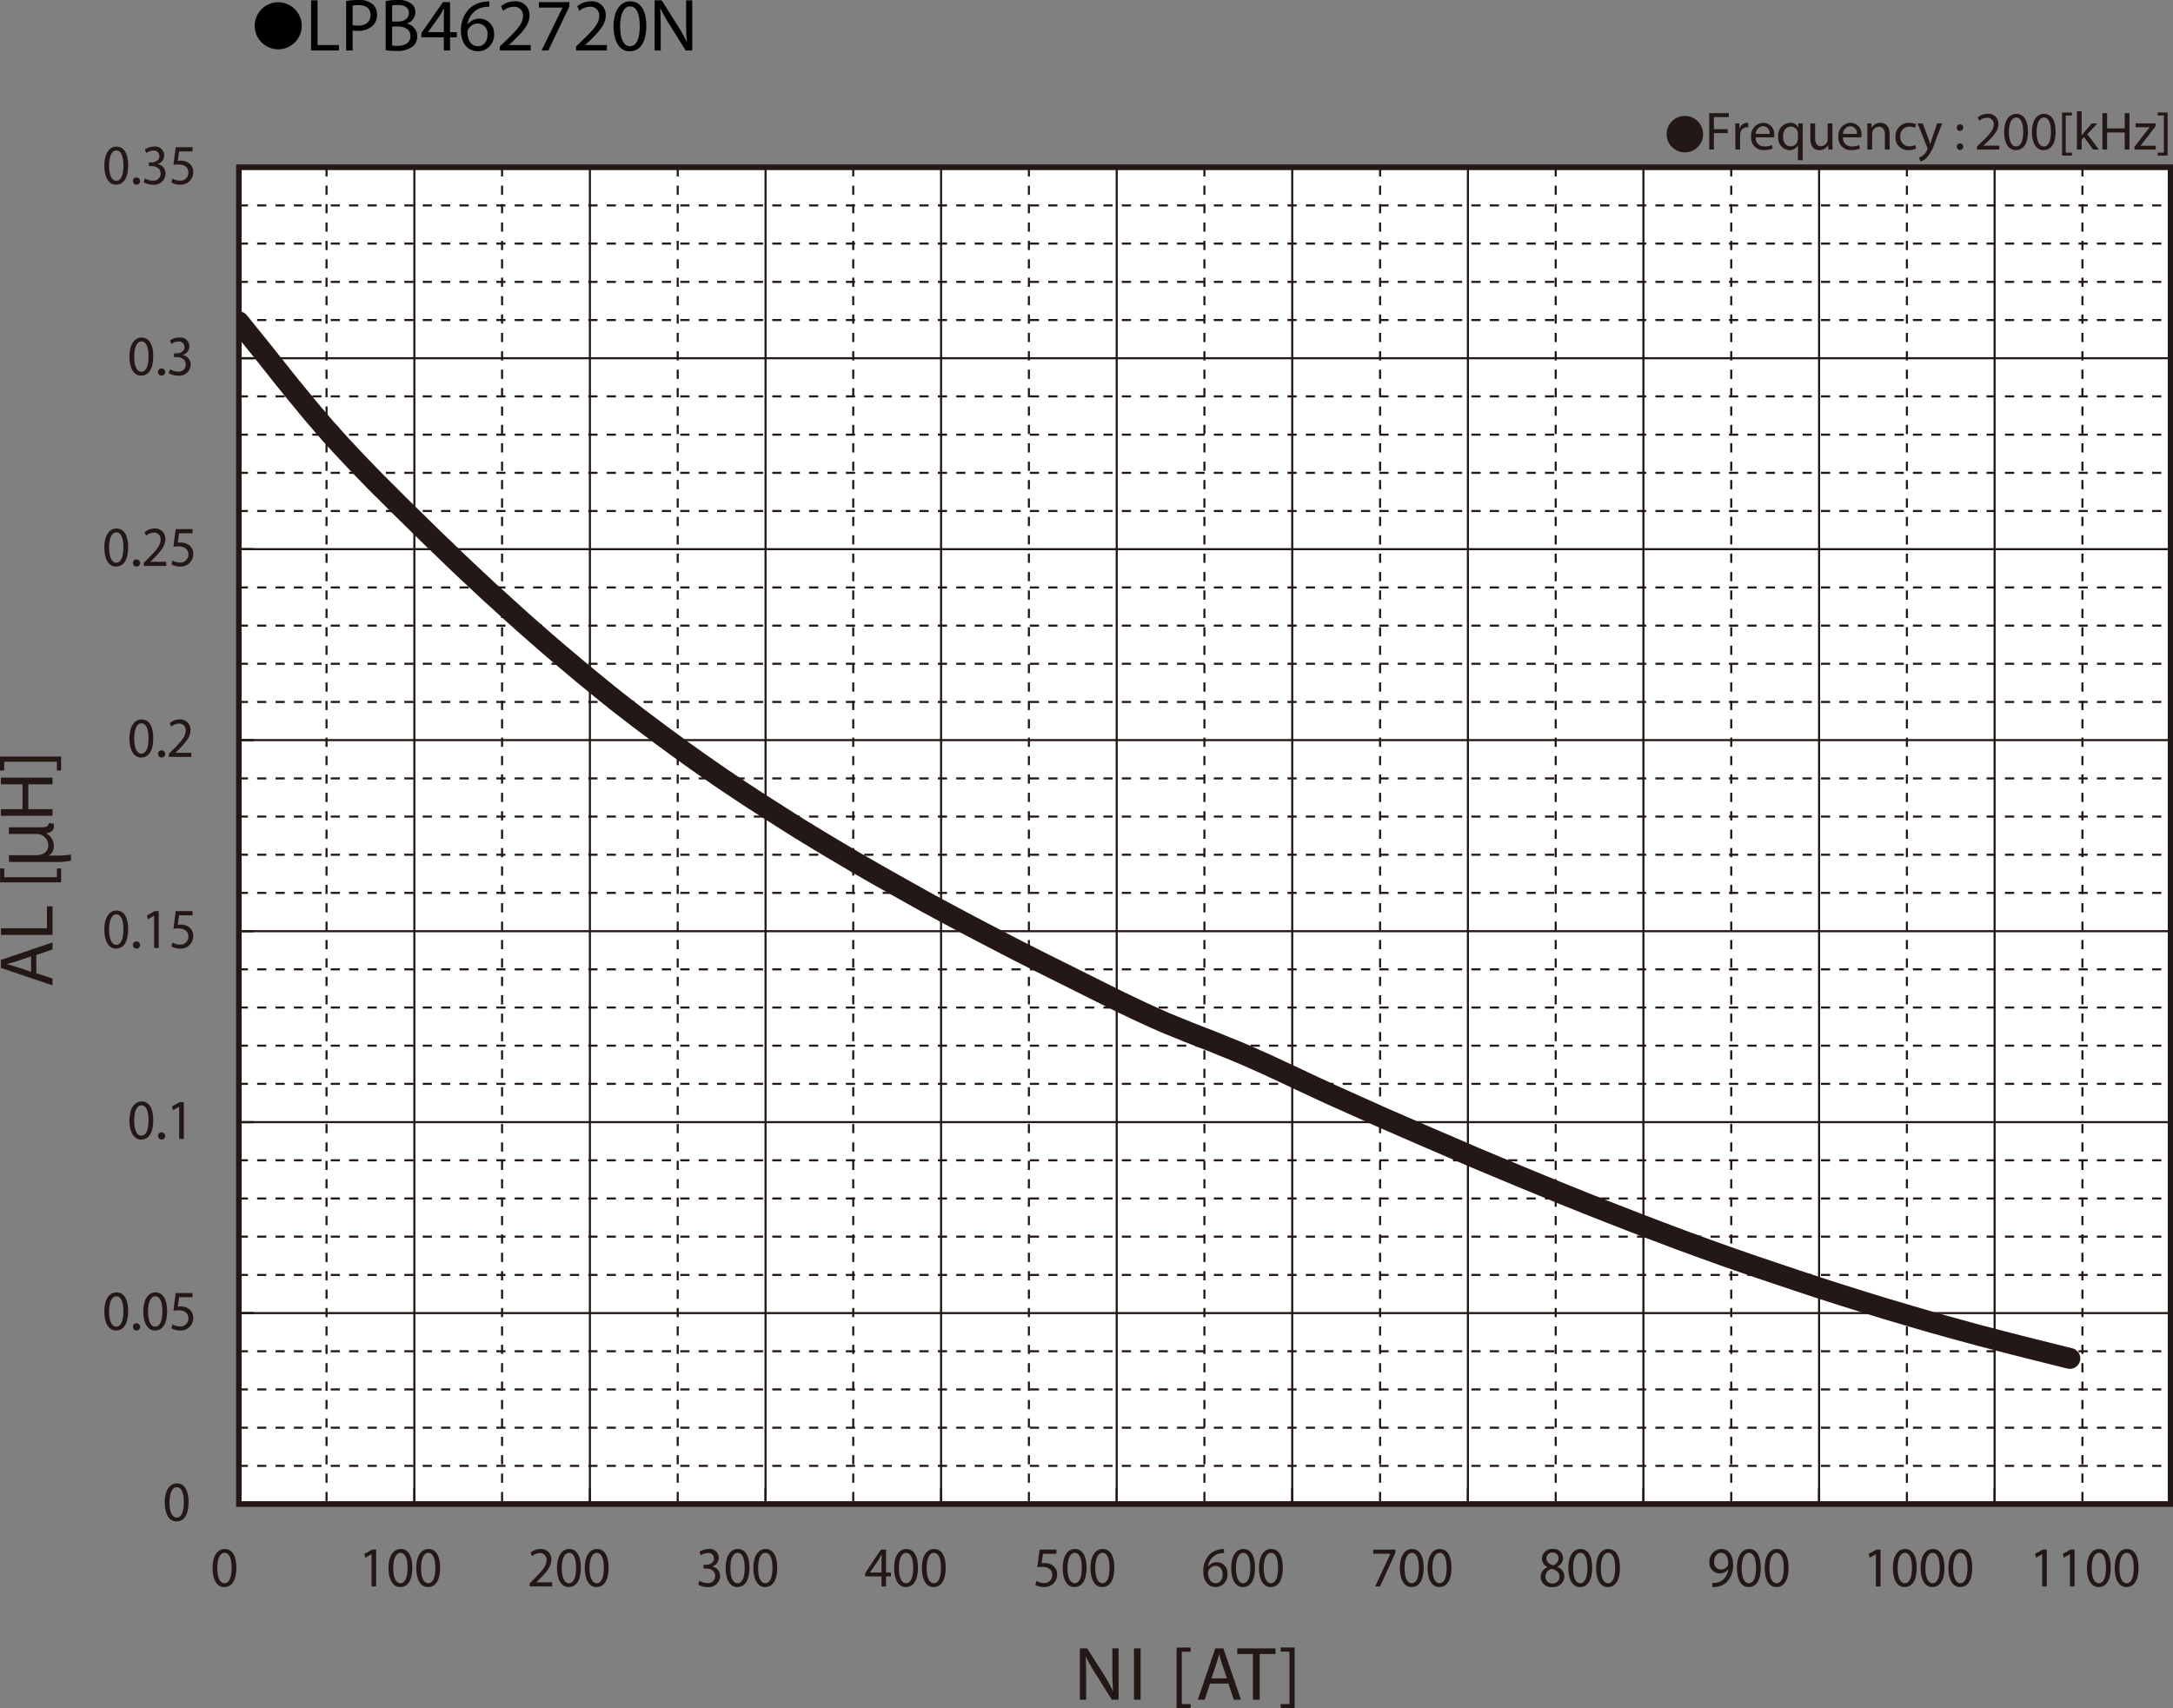 <svg id="レイヤー_1" data-name="レイヤー 1" xmlns="http://www.w3.org/2000/svg" xmlns:xlink="http://www.w3.org/1999/xlink" viewBox="0 0 321.73 252.917">
  <rect x="0" y="0" width="321.73" height="252.917" fill="#808080" stroke="none"/>
  <defs>
    <style>
      .cls-1, .cls-4, .cls-5, .cls-6, .cls-7, .cls-9 {
        fill: none;
      }

      .cls-2 {
        fill: #231815;
      }

      .cls-3 {
        fill: #fff;
      }

      .cls-4, .cls-5, .cls-6, .cls-7, .cls-9 {
        stroke: #231815;
      }

      .cls-4 {
        stroke-miterlimit: 10;
        stroke-width: 0.773px;
      }

      .cls-5, .cls-6 {
        stroke-miterlimit: 3.864;
      }

      .cls-5, .cls-6, .cls-7 {
        stroke-width: 0.309px;
      }

      .cls-5 {
        stroke-dasharray: 1.362 1.362;
      }

      .cls-7, .cls-9 {
        stroke-linecap: round;
        stroke-linejoin: round;
      }

      .cls-8 {
        clip-path: url(#clip-path);
      }

      .cls-9 {
        stroke-width: 3.09px;
      }
    </style>
    <clipPath id="clip-path" transform="translate(-2.839 -1.737)">
      <rect class="cls-1" x="38.188" y="26.515" width="286.011" height="197.909"/>
    </clipPath>
  </defs>
  <title>BM_AL-Bias2-LPB462720N</title>
  <g>
    <path class="cls-2" d="M252.294,18.901a2.699,2.699,0,1,1-2.699,2.698A2.695,2.695,0,0,1,252.294,18.901Z" transform="translate(-2.839 -1.737)"/>
    <path class="cls-2" d="M255.903,18.489h2.902v.584h-2.207v1.791h2.039V21.44h-2.039v2.438h-.695Z" transform="translate(-2.839 -1.737)"/>
    <path class="cls-2" d="M259.774,21.215c0-.456-.008-.848-.031-1.208h.615l.024.76h.032a1.161,1.161,0,0,1,1.071-.848.765.765,0,0,1,.2.024v.664a1.057,1.057,0,0,0-.24-.024.986.986,0,0,0-.943.903,2.02,2.02,0,0,0-.032.328v2.063h-.696Z" transform="translate(-2.839 -1.737)"/>
    <path class="cls-2" d="M262.783,22.071a1.24,1.24,0,0,0,1.327,1.343,2.544,2.544,0,0,0,1.071-.2l.12.503a3.129,3.129,0,0,1-1.287.24,1.798,1.798,0,0,1-1.903-1.951,1.879,1.879,0,0,1,1.815-2.087,1.639,1.639,0,0,1,1.599,1.823,2.48,2.48,0,0,1-.024.328Zm2.062-.503a1.001,1.001,0,0,0-.976-1.144,1.166,1.166,0,0,0-1.079,1.144Z" transform="translate(-2.839 -1.737)"/>
    <path class="cls-2" d="M269.038,23.278h-.017a1.377,1.377,0,0,1-1.263.688,1.765,1.765,0,0,1-1.64-1.959A1.854,1.854,0,0,1,267.87,19.92a1.271,1.271,0,0,1,1.191.672h.016l.025-.584h.663c-.016.328-.023.664-.023,1.063v4.39h-.703Zm0-1.703a1.181,1.181,0,0,0-.032-.296,1.029,1.029,0,0,0-1.008-.799c-.728,0-1.167.616-1.167,1.487,0,.768.367,1.44,1.143,1.44a1.047,1.047,0,0,0,1.008-.768,1.174,1.174,0,0,0,.057-.336Z" transform="translate(-2.839 -1.737)"/>
    <path class="cls-2" d="M274.142,22.822c0,.4.008.752.031,1.056H273.55l-.04-.632h-.017a1.456,1.456,0,0,1-1.279.72c-.608,0-1.335-.336-1.335-1.695V20.008h.704v2.143c0,.736.224,1.231.863,1.231a1.019,1.019,0,0,0,.928-.64,1.05,1.05,0,0,0,.064-.36v-2.375h.704Z" transform="translate(-2.839 -1.737)"/>
    <path class="cls-2" d="M275.703,22.071a1.24,1.24,0,0,0,1.327,1.343,2.545,2.545,0,0,0,1.071-.2l.12.503a3.129,3.129,0,0,1-1.287.24,1.798,1.798,0,0,1-1.903-1.951,1.879,1.879,0,0,1,1.815-2.087,1.639,1.639,0,0,1,1.599,1.823,2.48,2.48,0,0,1-.024.328Zm2.062-.503a1.001,1.001,0,0,0-.976-1.144,1.166,1.166,0,0,0-1.079,1.144Z" transform="translate(-2.839 -1.737)"/>
    <path class="cls-2" d="M279.319,21.056c0-.4-.008-.728-.032-1.048h.624l.039.64h.017a1.424,1.424,0,0,1,1.279-.728c.536,0,1.367.32,1.367,1.647v2.311h-.704V21.647c0-.624-.232-1.143-.895-1.143a.997.997,0,0,0-.943.72.977.977,0,0,0-.049.328v2.327h-.703Z" transform="translate(-2.839 -1.737)"/>
    <path class="cls-2" d="M286.518,23.734a2.59,2.59,0,0,1-1.111.224,1.839,1.839,0,0,1-1.927-1.975,1.966,1.966,0,0,1,2.078-2.055,2.354,2.354,0,0,1,.976.2l-.159.544a1.629,1.629,0,0,0-.816-.184,1.34,1.34,0,0,0-1.367,1.463,1.327,1.327,0,0,0,1.344,1.447,1.991,1.991,0,0,0,.863-.192Z" transform="translate(-2.839 -1.737)"/>
    <path class="cls-2" d="M287.519,20.008l.848,2.287c.088.256.184.56.248.791h.016c.072-.232.152-.528.248-.808l.768-2.271h.744l-1.056,2.759a5.901,5.901,0,0,1-1.327,2.423,1.909,1.909,0,0,1-.863.456l-.177-.592a1.859,1.859,0,0,0,.616-.344,2.142,2.142,0,0,0,.592-.784.518.518,0,0,0,.056-.168.633.633,0,0,0-.048-.184l-1.432-3.566Z" transform="translate(-2.839 -1.737)"/>
    <path class="cls-2" d="M292.559,20.648a.477.477,0,1,1,.952,0,.476.476,0,1,1-.952,0Zm0,2.823a.477.477,0,1,1,.952,0,.476.476,0,1,1-.952,0Z" transform="translate(-2.839 -1.737)"/>
    <path class="cls-2" d="M295.534,23.878v-.432l.553-.536c1.326-1.264,1.926-1.935,1.935-2.719a.927.927,0,0,0-1.032-1.015,1.775,1.775,0,0,0-1.104.439l-.223-.496a2.279,2.279,0,0,1,1.471-.528,1.462,1.462,0,0,1,1.591,1.511c0,.96-.695,1.735-1.791,2.791l-.415.384v.016h2.334v.584Z" transform="translate(-2.839 -1.737)"/>
    <path class="cls-2" d="M303.093,21.224c0,1.767-.656,2.742-1.807,2.742-1.016,0-1.703-.951-1.72-2.67,0-1.743.752-2.703,1.808-2.703C302.47,18.593,303.093,19.568,303.093,21.224Zm-2.822.08c0,1.352.416,2.119,1.055,2.119.721,0,1.064-.84,1.064-2.167,0-1.279-.328-2.119-1.057-2.119C300.718,19.137,300.271,19.888,300.271,21.303Z" transform="translate(-2.839 -1.737)"/>
    <path class="cls-2" d="M307.196,21.224c0,1.767-.655,2.742-1.807,2.742-1.016,0-1.703-.951-1.719-2.67,0-1.743.752-2.703,1.807-2.703C306.573,18.593,307.196,19.568,307.196,21.224Zm-2.822.08c0,1.352.416,2.119,1.056,2.119.72,0,1.063-.84,1.063-2.167,0-1.279-.328-2.119-1.056-2.119C304.822,19.137,304.374,19.888,304.374,21.303Z" transform="translate(-2.839 -1.737)"/>
    <path class="cls-2" d="M308.143,24.773V18.401h1.463v.44h-.919v5.493h.919v.44Z" transform="translate(-2.839 -1.737)"/>
    <path class="cls-2" d="M311.038,21.783h.016c.096-.136.232-.304.344-.44l1.136-1.335h.848l-1.495,1.591,1.703,2.279h-.856l-1.336-1.855-.359.4v1.455h-.695V18.201h.695Z" transform="translate(-2.839 -1.737)"/>
    <path class="cls-2" d="M314.813,18.489v2.255h2.607V18.489h.703v5.389h-.703V21.352h-2.607v2.526h-.695V18.489Z" transform="translate(-2.839 -1.737)"/>
    <path class="cls-2" d="M318.87,23.47l1.752-2.279c.168-.208.327-.392.503-.6v-.016H319.03v-.568h2.951l-.009.44-1.728,2.247c-.159.216-.319.408-.495.608v.016h2.263v.559H318.87Z" transform="translate(-2.839 -1.737)"/>
    <path class="cls-2" d="M323.766,18.393v6.38h-1.464v-.44h.92v-5.501h-.92v-.439Z" transform="translate(-2.839 -1.737)"/>
  </g>
  <g>
    <path d="M47.514,5.59a3.482,3.482,0,1,1-3.478-3.518A3.496,3.496,0,0,1,47.514,5.59Z" transform="translate(-2.839 -1.737)"/>
    <path d="M48.898,1.792h.958V8.404h3.168V9.207h-4.126Z" transform="translate(-2.839 -1.737)"/>
    <path d="M54.09,1.88a11.078,11.078,0,0,1,1.837-.143,3.048,3.048,0,0,1,2.08.616,1.994,1.994,0,0,1,.649,1.551,2.182,2.182,0,0,1-.572,1.584,3.072,3.072,0,0,1-2.266.814,3.309,3.309,0,0,1-.77-.066v2.97H54.09Zm.958,3.576a3.201,3.201,0,0,0,.792.077c1.155,0,1.859-.561,1.859-1.585,0-.979-.693-1.452-1.75-1.452a4.019,4.019,0,0,0-.902.077Z" transform="translate(-2.839 -1.737)"/>
    <path d="M59.942,1.891a9.243,9.243,0,0,1,1.75-.154,3.065,3.065,0,0,1,2.035.539,1.555,1.555,0,0,1,.616,1.31,1.761,1.761,0,0,1-1.254,1.628v.022a1.911,1.911,0,0,1,1.529,1.859,2,2,0,0,1-.627,1.485,3.724,3.724,0,0,1-2.563.693,11.221,11.221,0,0,1-1.485-.088Zm.958,3.036h.869c1.012,0,1.606-.528,1.606-1.243,0-.869-.66-1.21-1.628-1.21a4.088,4.088,0,0,0-.847.066Zm0,3.554a5.089,5.089,0,0,0,.803.044c.99,0,1.903-.363,1.903-1.441,0-1.012-.869-1.43-1.914-1.43h-.792Z" transform="translate(-2.839 -1.737)"/>
    <path d="M68.555,9.207V7.26H65.233V6.622l3.19-4.565h1.046V6.5H70.47V7.26H69.469V9.207Zm0-2.707V4.113q0-.561.033-1.122h-.033c-.22.418-.396.726-.594,1.056L66.212,6.479v.022Z" transform="translate(-2.839 -1.737)"/>
    <path d="M75.288,2.738a3.487,3.487,0,0,0-.726.044,2.907,2.907,0,0,0-2.486,2.541h.033a2.18,2.18,0,0,1,3.884,1.485,2.391,2.391,0,0,1-2.377,2.519c-1.529,0-2.53-1.188-2.53-3.047a4.497,4.497,0,0,1,1.21-3.224A3.893,3.893,0,0,1,74.584,2.001a4.651,4.651,0,0,1,.704-.055Zm-.275,4.125a1.453,1.453,0,0,0-1.474-1.639,1.592,1.592,0,0,0-1.386.88.821.821,0,0,0-.11.429c.022,1.177.561,2.046,1.573,2.046C74.452,8.58,75.013,7.887,75.013,6.864Z" transform="translate(-2.839 -1.737)"/>
    <path d="M76.849,9.207V8.613l.759-.737c1.826-1.738,2.651-2.663,2.662-3.741a1.276,1.276,0,0,0-1.419-1.397,2.436,2.436,0,0,0-1.519.605l-.308-.682a3.139,3.139,0,0,1,2.024-.726,2.012,2.012,0,0,1,2.189,2.079c0,1.32-.957,2.388-2.464,3.84l-.572.528v.022h3.212V9.207Z" transform="translate(-2.839 -1.737)"/>
    <path d="M87.135,2.056v.638L84.022,9.207H83.02l3.103-6.326V2.859H82.624V2.056Z" transform="translate(-2.839 -1.737)"/>
    <path d="M88.135,9.207V8.613l.759-.737c1.826-1.738,2.651-2.663,2.662-3.741a1.276,1.276,0,0,0-1.419-1.397,2.437,2.437,0,0,0-1.519.605l-.308-.682a3.139,3.139,0,0,1,2.024-.726,2.012,2.012,0,0,1,2.189,2.079c0,1.32-.957,2.388-2.464,3.84l-.572.528v.022h3.212V9.207Z" transform="translate(-2.839 -1.737)"/>
    <path d="M98.531,5.555c0,2.431-.902,3.773-2.486,3.773-1.397,0-2.343-1.309-2.365-3.675,0-2.398,1.034-3.718,2.486-3.718C97.673,1.935,98.531,3.277,98.531,5.555Zm-3.883.11c0,1.859.572,2.916,1.452,2.916.99,0,1.463-1.155,1.463-2.982,0-1.76-.451-2.916-1.452-2.916C95.264,2.683,94.647,3.717,94.647,5.665Z" transform="translate(-2.839 -1.737)"/>
    <path d="M99.762,9.207V1.792h1.045l2.377,3.752a21.044,21.044,0,0,1,1.331,2.409l.022-.011c-.088-.99-.11-1.892-.11-3.047V1.792h.902V9.207h-.968l-2.354-3.763a23.508,23.508,0,0,1-1.386-2.475l-.033.011c.055.935.077,1.827.077,3.059V9.207Z" transform="translate(-2.839 -1.737)"/>
  </g>
  <rect class="cls-3" x="35.387" y="24.764" width="285.955" height="197.891"/>
  <rect class="cls-4" x="35.387" y="24.764" width="285.955" height="197.891"/>
  <g>
    <path class="cls-2" d="M162.722,253.391V245.79h1.077l2.449,3.846a21.596,21.596,0,0,1,1.372,2.47l.022-.012c-.091-1.015-.113-1.94-.113-3.123V245.79h.93v7.601h-.998l-2.426-3.856a24.081,24.081,0,0,1-1.429-2.537l-.034.011c.057.959.079,1.872.079,3.135v3.248Z" transform="translate(-2.839 -1.737)"/>
    <path class="cls-2" d="M171.718,245.79v7.601h-.986V245.79Z" transform="translate(-2.839 -1.737)"/>
    <path class="cls-2" d="M177.042,254.653V245.666h2.074v.62H177.813v7.747h1.304v.62Z" transform="translate(-2.839 -1.737)"/>
    <path class="cls-2" d="M181.995,251l-.795,2.391h-1.02l2.596-7.601h1.191l2.607,7.601h-1.055L184.704,251Zm2.504-.767-.748-2.188c-.17-.496-.283-.947-.397-1.387h-.021c-.113.45-.238.913-.387,1.375l-.748,2.199Z" transform="translate(-2.839 -1.737)"/>
    <path class="cls-2" d="M188.351,246.625h-2.324v-.835h5.656v.835h-2.334v6.766h-.998Z" transform="translate(-2.839 -1.737)"/>
    <path class="cls-2" d="M194.524,245.655v8.998H192.45v-.62h1.305v-7.758H192.45v-.62Z" transform="translate(-2.839 -1.737)"/>
  </g>
  <g>
    <path class="cls-2" d="M8.213,145.822l2.403.789v1.016l-7.642-2.583V143.86l7.642-2.594v1.049l-2.403.812ZM7.441,143.33l-2.199.744c-.499.17-.952.282-1.395.395v.023c.454.112.919.236,1.384.383l2.21.744Z" transform="translate(-2.839 -1.737)"/>
    <path class="cls-2" d="M2.975,140.154v-.981H9.789v-3.247h.827v4.229Z" transform="translate(-2.839 -1.737)"/>
    <path class="cls-2" d="M11.886,132.378H2.851v-2.063h.623v1.297h7.789v-1.297h.623Z" transform="translate(-2.839 -1.737)"/>
    <path class="cls-2" d="M4.163,129.352v-1H8.127c.999,0,1.868-.404,1.868-1.476A1.738,1.738,0,0,0,8.21,125.21H4.151v-.988H9.008c.714,0,1.011-.143,1.035-.619l.737.096a1.042,1.042,0,0,1,.048.345c0,.512-.285.964-1.118,1.06v.035a2.054,2.054,0,0,1,1.095,1.81,1.562,1.562,0,0,1-.75,1.464h.881a13.586,13.586,0,0,0,2.416-.154v.904a9.826,9.826,0,0,1-2.333.19Z" transform="translate(-2.839 -1.737)"/>
    <path class="cls-2" d="M2.975,121.537H6.172V117.86H2.975v-.992h7.642v.992H7.033v3.677h3.583v.981H2.975Z" transform="translate(-2.839 -1.737)"/>
    <path class="cls-2" d="M2.839,113.749h9.047v2.063h-.623v-1.297H3.462v1.297h-.623Z" transform="translate(-2.839 -1.737)"/>
  </g>
  <path class="cls-5" d="M38.184,32.151H324.161M38.184,37.802H324.161M38.184,43.472H324.161M38.184,49.122H324.161M38.184,60.423H324.161M38.184,66.093H324.161M38.184,71.744H324.161M38.184,77.393H324.161M38.184,88.713H324.161M38.184,94.364H324.161M38.184,100.013H324.161M38.184,105.665H324.161M38.184,116.985H324.161M38.184,122.635H324.161m-285.977,5.65H324.161M38.184,133.936H324.161M38.184,145.256H324.161m-285.977,5.65H324.161M38.184,156.556H324.161M38.184,162.208H324.161M38.184,173.528H324.161M38.184,179.179H324.161M38.184,184.828H324.161M38.184,190.499H324.161m-285.977,11.3H324.161M38.184,207.449H324.161m-285.977,5.67H324.161M38.184,218.768H324.161" transform="translate(-2.839 -1.737)"/>
  <path class="cls-6" d="M38.184,26.501H324.161M38.184,54.773H324.161M38.184,83.045H324.161M38.184,111.314H324.161M38.184,139.606H324.161M38.184,167.876H324.161M38.184,196.148H324.161" transform="translate(-2.839 -1.737)"/>
  <path class="cls-5" d="M311.158,26.501V224.418M285.171,26.501V224.418M259.163,26.501V224.418M233.175,26.501V224.418M207.17,26.501V224.418M181.162,26.501V224.418M155.174,26.501V224.418M129.169,26.501V224.418M103.18,26.501V224.418M77.174,26.501V224.418M51.186,26.501V224.418" transform="translate(-2.839 -1.737)"/>
  <path class="cls-6" d="M324.161,26.501V224.418M298.156,26.501V224.418M272.169,26.501V224.418M246.161,26.501V224.418M220.173,26.501V224.418M194.165,26.501V224.418M168.178,26.501V224.418M142.172,26.501V224.418M116.185,26.501V224.418M90.177,26.501V224.418M64.189,26.501V224.418" transform="translate(-2.839 -1.737)"/>
  <path class="cls-7" d="M324.161,224.418v-2.222m-26.005,2.222v-2.222m-25.987,2.222v-2.222m-26.008,2.222v-2.222m-25.988,2.222v-2.222m-26.008,2.222v-2.222m-25.987,2.222v-2.222m-26.006,2.222v-2.222m-25.988,2.222v-2.222m-26.007,2.222v-2.222m-25.988,2.222v-2.222M38.184,224.418v-2.222m0,2.222H324.161M38.184,26.501h2.139m-2.139,28.272h2.139M38.184,83.045h2.139m-2.139,28.269h2.139m-2.139,28.291h2.139m-2.139,28.271h2.139m-2.139,28.272h2.139M38.184,26.501V224.418h2.139" transform="translate(-2.839 -1.737)"/>
  <g class="cls-8">
    <polyline class="cls-9" points="35.345 47.641 37.031 49.729 38.735 51.834 42.111 56.088 43.818 58.193 45.503 60.242 46.357 61.265 47.21 62.25 48.044 63.235 48.899 64.198"/>
  </g>
  <polyline class="cls-9" points="48.899 64.198 49.749 65.144 50.585 66.068 52.289 67.88 53.977 69.651 55.664 71.384 57.369 73.078 59.056 74.77 64.137 79.752 65.843 81.386 67.529 83.02 69.216 84.614 70.923 86.208 72.61 87.785 74.315 89.32 76.001 90.857 77.688 92.371 79.397 93.869 81.082 95.344 82.789 96.801 84.495 98.238 86.182 99.656 87.887 101.054 89.575 102.431 91.263 103.789 92.968 105.11 94.654 106.408 96.361 107.688 98.046 108.948 99.736 110.187 101.44 111.427 103.129 112.629 104.815 113.812 106.519 114.993 108.207 116.133 109.895 117.256 111.601 118.377 113.287 119.461 116.681 121.628 118.368 122.689 120.074 123.732 121.761 124.757 123.447 125.76 126.841 127.769 130.235 129.717 133.627 131.627 137 133.517 140.394 135.349 143.787 137.158 147.181 138.932 150.553 140.684 153.948 142.398 164.127 147.476 165.831 148.322 167.518 149.129 169.225 149.937 170.913 150.705 172.601 151.453 174.305 152.142 175.993 152.831 177.697 153.501 179.386 154.149 181.072 154.839 182.779 155.527 184.466 156.237 186.153 156.986 187.858 157.752 191.233 159.328 194.625 160.922 196.333 161.711 198.019 162.477 201.411 163.994 204.784 165.512 211.572 168.464 214.964 169.92 218.336 171.378 225.124 174.213 228.517 175.61 231.891 176.988 235.284 178.347 238.677 179.684 242.071 181.005 245.465 182.305 248.855 183.583 252.249 184.823 255.642 186.044 259.035 187.226 262.409 188.367 265.803 189.509 269.197 190.631 272.57 191.714 275.963 192.779 279.355 193.822 282.748 194.824 286.122 195.81 289.515 196.753 292.909 197.682 296.301 198.565 299.676 199.432 306.462 201.126"/>
  <path class="cls-2" d="M30.76,224.118c0,1.855-.657,2.878-1.811,2.878-1.018,0-1.706-.998-1.723-2.803,0-1.829.753-2.836,1.81-2.836C30.135,221.357,30.76,222.381,30.76,224.118Zm-2.828.084c0,1.418.417,2.224,1.058,2.224.721,0,1.065-.881,1.065-2.274,0-1.343-.328-2.224-1.058-2.224C28.381,221.928,27.932,222.717,27.932,224.202Z" transform="translate(-2.839 -1.737)"/>
  <g>
    <path class="cls-2" d="M21.815,195.846c0,1.855-.657,2.879-1.81,2.879-1.018,0-1.706-.999-1.723-2.804,0-1.829.753-2.837,1.811-2.837C21.19,193.084,21.815,194.108,21.815,195.846Zm-2.828.084c0,1.418.417,2.224,1.058,2.224.721,0,1.065-.881,1.065-2.274,0-1.343-.328-2.224-1.058-2.224C19.436,193.655,18.987,194.443,18.987,195.93Z" transform="translate(-2.839 -1.737)"/>
    <path class="cls-2" d="M22.523,198.195a.487.487,0,0,1,.48-.529.532.532,0,1,1-.48.529Z" transform="translate(-2.839 -1.737)"/>
    <path class="cls-2" d="M27.585,195.846c0,1.855-.657,2.879-1.811,2.879-1.018,0-1.706-.999-1.723-2.804,0-1.829.753-2.837,1.81-2.837C26.96,193.084,27.585,194.108,27.585,195.846Zm-2.828.084c0,1.418.417,2.224,1.058,2.224.721,0,1.065-.881,1.065-2.274,0-1.343-.328-2.224-1.058-2.224C25.206,193.655,24.757,194.443,24.757,195.93Z" transform="translate(-2.839 -1.737)"/>
    <path class="cls-2" d="M31.344,193.798H29.357l-.2,1.401a2.677,2.677,0,0,1,.424-.033,2.126,2.126,0,0,1,1.122.293,1.573,1.573,0,0,1,.745,1.402,1.845,1.845,0,0,1-1.939,1.863,2.456,2.456,0,0,1-1.297-.336l.176-.562a2.243,2.243,0,0,0,1.113.303,1.172,1.172,0,0,0,1.234-1.184c-.009-.705-.457-1.209-1.498-1.209a5.123,5.123,0,0,0-.722.059l.337-2.618h2.491Z" transform="translate(-2.839 -1.737)"/>
  </g>
  <g>
    <path class="cls-2" d="M25.534,167.575c0,1.855-.657,2.878-1.811,2.878-1.018,0-1.706-.998-1.723-2.803,0-1.829.753-2.836,1.81-2.836C24.909,164.815,25.534,165.838,25.534,167.575Zm-2.828.084c0,1.418.417,2.224,1.058,2.224.721,0,1.065-.881,1.065-2.274,0-1.343-.328-2.224-1.058-2.224C23.155,165.385,22.706,166.174,22.706,167.659Z" transform="translate(-2.839 -1.737)"/>
    <path class="cls-2" d="M26.241,169.925a.486.486,0,0,1,.48-.528.531.531,0,1,1-.48.528Z" transform="translate(-2.839 -1.737)"/>
    <path class="cls-2" d="M29.373,165.595h-.016l-.905.512-.137-.562,1.138-.638h.601v5.455H29.373Z" transform="translate(-2.839 -1.737)"/>
  </g>
  <g>
    <path class="cls-2" d="M21.815,139.305c0,1.855-.657,2.879-1.81,2.879-1.018,0-1.706-.999-1.723-2.804,0-1.829.753-2.837,1.811-2.837C21.19,136.543,21.815,137.567,21.815,139.305Zm-2.828.084c0,1.418.417,2.224,1.058,2.224.721,0,1.065-.881,1.065-2.274,0-1.343-.328-2.224-1.058-2.224C19.436,137.114,18.987,137.902,18.987,139.389Z" transform="translate(-2.839 -1.737)"/>
    <path class="cls-2" d="M22.523,141.654a.487.487,0,0,1,.48-.529.532.532,0,1,1-.48.529Z" transform="translate(-2.839 -1.737)"/>
    <path class="cls-2" d="M25.654,137.324h-.016l-.905.512-.137-.562,1.138-.638h.601v5.455h-.681Z" transform="translate(-2.839 -1.737)"/>
    <path class="cls-2" d="M31.344,137.257H29.357l-.2,1.401a2.677,2.677,0,0,1,.424-.033,2.126,2.126,0,0,1,1.122.293,1.572,1.572,0,0,1,.745,1.402,1.845,1.845,0,0,1-1.939,1.863,2.456,2.456,0,0,1-1.297-.336l.176-.562a2.243,2.243,0,0,0,1.113.303,1.172,1.172,0,0,0,1.234-1.184c-.009-.705-.457-1.209-1.498-1.209a5.123,5.123,0,0,0-.722.059l.337-2.618h2.491Z" transform="translate(-2.839 -1.737)"/>
  </g>
  <g>
    <path class="cls-2" d="M25.534,111.016c0,1.855-.657,2.878-1.811,2.878-1.018,0-1.706-.999-1.723-2.803,0-1.829.753-2.836,1.81-2.836C24.909,108.254,25.534,109.278,25.534,111.016Zm-2.828.084c0,1.418.417,2.224,1.058,2.224.721,0,1.065-.881,1.065-2.274,0-1.343-.328-2.224-1.058-2.224C23.155,108.825,22.706,109.614,22.706,111.1Z" transform="translate(-2.839 -1.737)"/>
    <path class="cls-2" d="M26.241,113.365a.486.486,0,0,1,.48-.529.532.532,0,1,1-.48.529Z" transform="translate(-2.839 -1.737)"/>
    <path class="cls-2" d="M27.843,113.802v-.453l.553-.562c1.33-1.326,1.931-2.031,1.938-2.853a.953.953,0,0,0-1.033-1.066,1.731,1.731,0,0,0-1.105.461l-.225-.52a2.228,2.228,0,0,1,1.475-.554,1.5,1.5,0,0,1,1.594,1.586c0,1.007-.696,1.821-1.794,2.929l-.417.403v.017H31.167v.613Z" transform="translate(-2.839 -1.737)"/>
  </g>
  <g>
    <path class="cls-2" d="M21.815,82.744c0,1.855-.657,2.878-1.81,2.878-1.018,0-1.706-.999-1.723-2.803,0-1.829.753-2.836,1.811-2.836C21.19,79.983,21.815,81.007,21.815,82.744Zm-2.828.084c0,1.418.417,2.224,1.058,2.224.721,0,1.065-.881,1.065-2.275,0-1.343-.328-2.224-1.058-2.224C19.436,80.554,18.987,81.342,18.987,82.828Z" transform="translate(-2.839 -1.737)"/>
    <path class="cls-2" d="M22.523,85.094a.486.486,0,0,1,.48-.529.532.532,0,1,1-.48.529Z" transform="translate(-2.839 -1.737)"/>
    <path class="cls-2" d="M24.124,85.53v-.453l.553-.562c1.33-1.326,1.931-2.031,1.938-2.853a.953.953,0,0,0-1.033-1.066,1.731,1.731,0,0,0-1.105.461l-.225-.52a2.228,2.228,0,0,1,1.475-.554A1.5,1.5,0,0,1,27.32,81.569c0,1.007-.696,1.821-1.794,2.929l-.417.403v.017h2.339V85.53Z" transform="translate(-2.839 -1.737)"/>
    <path class="cls-2" d="M31.344,80.696H29.357l-.2,1.401a2.677,2.677,0,0,1,.424-.033,2.126,2.126,0,0,1,1.122.293,1.571,1.571,0,0,1,.745,1.401,1.845,1.845,0,0,1-1.939,1.863,2.46,2.46,0,0,1-1.297-.336l.176-.562a2.248,2.248,0,0,0,1.113.302,1.172,1.172,0,0,0,1.234-1.184c-.009-.705-.457-1.208-1.498-1.208a5.13,5.13,0,0,0-.722.059l.337-2.619h2.491Z" transform="translate(-2.839 -1.737)"/>
  </g>
  <g>
    <path class="cls-2" d="M25.534,54.473c0,1.854-.657,2.878-1.811,2.878-1.018,0-1.706-.999-1.723-2.803,0-1.829.753-2.837,1.81-2.837C24.909,51.711,25.534,52.735,25.534,54.473Zm-2.828.084c0,1.418.417,2.224,1.058,2.224.721,0,1.065-.881,1.065-2.274,0-1.343-.328-2.224-1.058-2.224C23.155,52.282,22.706,53.071,22.706,54.557Z" transform="translate(-2.839 -1.737)"/>
    <path class="cls-2" d="M26.241,56.822a.486.486,0,0,1,.48-.529.532.532,0,1,1-.48.529Z" transform="translate(-2.839 -1.737)"/>
    <path class="cls-2" d="M28.011,56.411a2.28,2.28,0,0,0,1.154.344,1.041,1.041,0,0,0,1.178-1.058c-.009-.764-.665-1.091-1.347-1.091h-.393v-.554h.393c.513,0,1.162-.277,1.162-.923a.8.8,0,0,0-.913-.823,1.861,1.861,0,0,0-1.042.361l-.184-.537a2.398,2.398,0,0,1,1.361-.419,1.319,1.319,0,0,1,1.49,1.301,1.347,1.347,0,0,1-.961,1.284v.017a1.401,1.401,0,0,1,1.161,1.402,1.682,1.682,0,0,1-1.898,1.636,2.553,2.553,0,0,1-1.354-.369Z" transform="translate(-2.839 -1.737)"/>
  </g>
  <g>
    <path class="cls-2" d="M21.815,26.201c0,1.855-.657,2.878-1.81,2.878-1.018,0-1.706-.999-1.723-2.803,0-1.829.753-2.837,1.811-2.837C21.19,23.44,21.815,24.464,21.815,26.201Zm-2.828.084c0,1.418.417,2.224,1.058,2.224.721,0,1.065-.881,1.065-2.274,0-1.343-.328-2.224-1.058-2.224C19.436,24.011,18.987,24.799,18.987,26.285Z" transform="translate(-2.839 -1.737)"/>
    <path class="cls-2" d="M22.523,28.551a.486.486,0,0,1,.48-.529.532.532,0,1,1-.48.529Z" transform="translate(-2.839 -1.737)"/>
    <path class="cls-2" d="M24.292,28.14a2.279,2.279,0,0,0,1.154.344,1.041,1.041,0,0,0,1.178-1.058c-.009-.764-.665-1.091-1.347-1.091h-.393v-.554h.393c.513,0,1.162-.277,1.162-.923a.8.8,0,0,0-.913-.823,1.861,1.861,0,0,0-1.042.361l-.184-.537a2.398,2.398,0,0,1,1.361-.419,1.319,1.319,0,0,1,1.49,1.301,1.347,1.347,0,0,1-.961,1.284v.017a1.401,1.401,0,0,1,1.161,1.402A1.682,1.682,0,0,1,25.454,29.08a2.552,2.552,0,0,1-1.353-.369Z" transform="translate(-2.839 -1.737)"/>
    <path class="cls-2" d="M31.344,24.153H29.357l-.2,1.401a2.677,2.677,0,0,1,.424-.033,2.127,2.127,0,0,1,1.122.293,1.571,1.571,0,0,1,.745,1.401A1.845,1.845,0,0,1,29.509,29.08a2.46,2.46,0,0,1-1.297-.336l.176-.562a2.248,2.248,0,0,0,1.113.302A1.172,1.172,0,0,0,30.735,27.3c-.009-.705-.457-1.208-1.498-1.208a5.113,5.113,0,0,0-.722.059l.337-2.619h2.491Z" transform="translate(-2.839 -1.737)"/>
  </g>
  <g>
    <path class="cls-2" d="M37.836,233.834c0,1.855-.657,2.879-1.81,2.879-1.018,0-1.706-.999-1.723-2.804,0-1.829.753-2.836,1.811-2.836C37.211,231.073,37.836,232.097,37.836,233.834Zm-2.828.084c0,1.418.417,2.224,1.058,2.224.721,0,1.065-.881,1.065-2.274,0-1.343-.328-2.224-1.058-2.224C35.457,231.644,35.008,232.433,35.008,233.918Z" transform="translate(-2.839 -1.737)"/>
    <path class="cls-2" d="M57.848,231.853H57.832l-.905.512-.137-.562,1.138-.638h.601V236.62h-.681Z" transform="translate(-2.839 -1.737)"/>
    <path class="cls-2" d="M63.89,233.834c0,1.855-.657,2.879-1.81,2.879-1.018,0-1.706-.999-1.723-2.804,0-1.829.753-2.836,1.811-2.836C63.265,231.073,63.89,232.097,63.89,233.834Zm-2.828.084c0,1.418.417,2.224,1.058,2.224.721,0,1.065-.881,1.065-2.274,0-1.343-.328-2.224-1.058-2.224C61.511,231.644,61.062,232.433,61.062,233.918Z" transform="translate(-2.839 -1.737)"/>
    <path class="cls-2" d="M68.001,233.834c0,1.855-.657,2.879-1.811,2.879-1.018,0-1.706-.999-1.723-2.804,0-1.829.753-2.836,1.81-2.836C67.376,231.073,68.001,232.097,68.001,233.834Zm-2.828.084c0,1.418.417,2.224,1.058,2.224.721,0,1.065-.881,1.065-2.274,0-1.343-.328-2.224-1.058-2.224C65.622,231.644,65.173,232.433,65.173,233.918Z" transform="translate(-2.839 -1.737)"/>
    <path class="cls-2" d="M81.266,236.62v-.453l.553-.562c1.33-1.326,1.931-2.031,1.938-2.853a.953.953,0,0,0-1.033-1.065,1.73,1.73,0,0,0-1.105.462l-.225-.52a2.225,2.225,0,0,1,1.475-.554,1.5,1.5,0,0,1,1.594,1.586c0,1.007-.696,1.821-1.794,2.929l-.417.402v.018H84.59v.612Z" transform="translate(-2.839 -1.737)"/>
    <path class="cls-2" d="M88.838,233.834c0,1.855-.657,2.879-1.811,2.879-1.018,0-1.706-.999-1.723-2.804,0-1.829.753-2.836,1.81-2.836C88.213,231.073,88.838,232.097,88.838,233.834Zm-2.828.084c0,1.418.417,2.224,1.058,2.224.721,0,1.065-.881,1.065-2.274,0-1.343-.328-2.224-1.058-2.224C86.459,231.644,86.01,232.433,86.01,233.918Z" transform="translate(-2.839 -1.737)"/>
    <path class="cls-2" d="M92.948,233.834c0,1.855-.657,2.879-1.81,2.879-1.018,0-1.706-.999-1.723-2.804,0-1.829.753-2.836,1.811-2.836C92.323,231.073,92.948,232.097,92.948,233.834Zm-2.828.084c0,1.418.417,2.224,1.058,2.224.721,0,1.065-.881,1.065-2.274,0-1.343-.328-2.224-1.058-2.224C90.569,231.644,90.12,232.433,90.12,233.918Z" transform="translate(-2.839 -1.737)"/>
    <path class="cls-2" d="M106.397,235.773a2.276,2.276,0,0,0,1.154.344A1.04,1.04,0,0,0,108.73,235.06c-.009-.764-.665-1.092-1.347-1.092H106.99v-.554h.393c.513,0,1.162-.276,1.162-.923a.8.8,0,0,0-.913-.822,1.857,1.857,0,0,0-1.042.36l-.183-.537a2.394,2.394,0,0,1,1.361-.419,1.319,1.319,0,0,1,1.49,1.301,1.346,1.346,0,0,1-.961,1.283v.018a1.4,1.4,0,0,1,1.161,1.401,1.683,1.683,0,0,1-1.898,1.637,2.548,2.548,0,0,1-1.353-.37Z" transform="translate(-2.839 -1.737)"/>
    <path class="cls-2" d="M113.801,233.834c0,1.855-.657,2.879-1.811,2.879-1.018,0-1.706-.999-1.723-2.804,0-1.829.753-2.836,1.81-2.836C113.176,231.073,113.801,232.097,113.801,233.834Zm-2.828.084c0,1.418.417,2.224,1.058,2.224.721,0,1.065-.881,1.065-2.274,0-1.343-.328-2.224-1.058-2.224C111.422,231.644,110.973,232.433,110.973,233.918Z" transform="translate(-2.839 -1.737)"/>
    <path class="cls-2" d="M117.912,233.834c0,1.855-.657,2.879-1.81,2.879-1.018,0-1.706-.999-1.723-2.804,0-1.829.753-2.836,1.811-2.836C117.287,231.073,117.912,232.097,117.912,233.834Zm-2.828.084c0,1.418.417,2.224,1.058,2.224.721,0,1.065-.881,1.065-2.274,0-1.343-.328-2.224-1.058-2.224C115.533,231.644,115.084,232.433,115.084,233.918Z" transform="translate(-2.839 -1.737)"/>
    <path class="cls-2" d="M133.356,236.62v-1.485h-2.419v-.487l2.323-3.482h.761v3.391h.73v.579h-.73V236.62Zm0-2.064v-1.821c0-.285.009-.57.024-.856h-.024c-.16.318-.288.554-.433.806l-1.274,1.855v.017Z" transform="translate(-2.839 -1.737)"/>
    <path class="cls-2" d="M138.749,233.834c0,1.855-.657,2.879-1.81,2.879-1.018,0-1.706-.999-1.723-2.804,0-1.829.753-2.836,1.811-2.836C138.124,231.073,138.749,232.097,138.749,233.834Zm-2.828.084c0,1.418.417,2.224,1.058,2.224.721,0,1.065-.881,1.065-2.274,0-1.343-.328-2.224-1.058-2.224C136.37,231.644,135.921,232.433,135.921,233.918Z" transform="translate(-2.839 -1.737)"/>
    <path class="cls-2" d="M142.86,233.834c0,1.855-.657,2.879-1.811,2.879-1.018,0-1.706-.999-1.723-2.804,0-1.829.753-2.836,1.811-2.836C142.235,231.073,142.86,232.097,142.86,233.834Zm-2.828.084c0,1.418.417,2.224,1.058,2.224.721,0,1.065-.881,1.065-2.274,0-1.343-.328-2.224-1.058-2.224C140.481,231.644,140.032,232.433,140.032,233.918Z" transform="translate(-2.839 -1.737)"/>
    <path class="cls-2" d="M159.249,231.786h-1.986l-.201,1.401a2.701,2.701,0,0,1,.425-.033,2.118,2.118,0,0,1,1.122.294,1.57,1.57,0,0,1,.745,1.401,1.845,1.845,0,0,1-1.939,1.863,2.455,2.455,0,0,1-1.297-.336l.176-.562a2.244,2.244,0,0,0,1.113.302,1.172,1.172,0,0,0,1.234-1.183c-.009-.705-.457-1.209-1.498-1.209a5.278,5.278,0,0,0-.722.059l.337-2.618h2.491Z" transform="translate(-2.839 -1.737)"/>
    <path class="cls-2" d="M163.713,233.834c0,1.855-.657,2.879-1.811,2.879-1.018,0-1.706-.999-1.723-2.804,0-1.829.753-2.836,1.81-2.836C163.088,231.073,163.713,232.097,163.713,233.834Zm-2.828.084c0,1.418.417,2.224,1.058,2.224.721,0,1.065-.881,1.065-2.274,0-1.343-.328-2.224-1.058-2.224C161.334,231.644,160.885,232.433,160.885,233.918Z" transform="translate(-2.839 -1.737)"/>
    <path class="cls-2" d="M167.824,233.834c0,1.855-.657,2.879-1.81,2.879-1.018,0-1.706-.999-1.723-2.804,0-1.829.753-2.836,1.811-2.836C167.199,231.073,167.824,232.097,167.824,233.834Zm-2.828.084c0,1.418.417,2.224,1.058,2.224.721,0,1.065-.881,1.065-2.274,0-1.343-.328-2.224-1.058-2.224C165.445,231.644,164.996,232.433,164.996,233.918Z" transform="translate(-2.839 -1.737)"/>
    <path class="cls-2" d="M184.06,231.685a2.425,2.425,0,0,0-.528.033,2.175,2.175,0,0,0-1.811,1.938h.024a1.528,1.528,0,0,1,1.258-.629,1.589,1.589,0,0,1,1.57,1.763,1.791,1.791,0,0,1-1.73,1.922c-1.114,0-1.843-.907-1.843-2.325a3.522,3.522,0,0,1,.881-2.459,2.785,2.785,0,0,1,1.667-.806,3.265,3.265,0,0,1,.512-.042Zm-.2,3.147c0-.781-.424-1.251-1.073-1.251a1.156,1.156,0,0,0-1.009.672.643.643,0,0,0-.08.327c.016.897.408,1.56,1.145,1.56C183.451,236.142,183.859,235.613,183.859,234.833Z" transform="translate(-2.839 -1.737)"/>
    <path class="cls-2" d="M188.66,233.834c0,1.855-.657,2.879-1.811,2.879-1.018,0-1.706-.999-1.723-2.804,0-1.829.753-2.836,1.81-2.836C188.035,231.073,188.66,232.097,188.66,233.834Zm-2.828.084c0,1.418.417,2.224,1.058,2.224.721,0,1.065-.881,1.065-2.274,0-1.343-.328-2.224-1.058-2.224C186.281,231.644,185.832,232.433,185.832,233.918Z" transform="translate(-2.839 -1.737)"/>
    <path class="cls-2" d="M192.772,233.834c0,1.855-.657,2.879-1.811,2.879-1.018,0-1.706-.999-1.723-2.804,0-1.829.753-2.836,1.81-2.836C192.147,231.073,192.772,232.097,192.772,233.834Zm-2.828.084c0,1.418.417,2.224,1.058,2.224.721,0,1.065-.881,1.065-2.274,0-1.343-.328-2.224-1.058-2.224C190.393,231.644,189.943,232.433,189.943,233.918Z" transform="translate(-2.839 -1.737)"/>
    <path class="cls-2" d="M209.433,231.165v.487L207.165,236.62h-.729l2.259-4.825v-.018h-2.547v-.612Z" transform="translate(-2.839 -1.737)"/>
    <path class="cls-2" d="M213.624,233.834c0,1.855-.657,2.879-1.81,2.879-1.018,0-1.706-.999-1.723-2.804,0-1.829.753-2.836,1.811-2.836C212.999,231.073,213.624,232.097,213.624,233.834Zm-2.828.084c0,1.418.417,2.224,1.058,2.224.721,0,1.065-.881,1.065-2.274,0-1.343-.328-2.224-1.058-2.224C211.245,231.644,210.796,232.433,210.796,233.918Z" transform="translate(-2.839 -1.737)"/>
    <path class="cls-2" d="M217.735,233.834c0,1.855-.657,2.879-1.811,2.879-1.018,0-1.706-.999-1.723-2.804,0-1.829.753-2.836,1.811-2.836C217.11,231.073,217.735,232.097,217.735,233.834Zm-2.828.084c0,1.418.417,2.224,1.058,2.224.721,0,1.065-.881,1.065-2.274,0-1.343-.328-2.224-1.058-2.224C215.356,231.644,214.907,232.433,214.907,233.918Z" transform="translate(-2.839 -1.737)"/>
    <path class="cls-2" d="M230.936,235.235a1.551,1.551,0,0,1,1.033-1.46l-.008-.025a1.352,1.352,0,0,1-.825-1.226,1.483,1.483,0,0,1,1.609-1.451,1.369,1.369,0,0,1,1.515,1.343,1.389,1.389,0,0,1-.857,1.275v.025a1.502,1.502,0,0,1,1.05,1.409,1.632,1.632,0,0,1-1.77,1.587A1.565,1.565,0,0,1,230.936,235.235Zm2.804-.033c0-.663-.441-.982-1.145-1.192a1.171,1.171,0,0,0-.938,1.125.985.985,0,0,0,1.041,1.041A.962.962,0,0,0,233.74,235.202Zm-1.939-2.728c0,.545.393.839.994,1.007a1.063,1.063,0,0,0,.793-.99.83.83,0,0,0-.882-.89A.847.847,0,0,0,231.801,232.475Z" transform="translate(-2.839 -1.737)"/>
    <path class="cls-2" d="M238.572,233.834c0,1.855-.657,2.879-1.811,2.879-1.018,0-1.706-.999-1.723-2.804,0-1.829.753-2.836,1.81-2.836C237.947,231.073,238.572,232.097,238.572,233.834Zm-2.828.084c0,1.418.417,2.224,1.058,2.224.721,0,1.065-.881,1.065-2.274,0-1.343-.328-2.224-1.058-2.224C236.193,231.644,235.744,232.433,235.744,233.918Z" transform="translate(-2.839 -1.737)"/>
    <path class="cls-2" d="M242.683,233.834c0,1.855-.657,2.879-1.81,2.879-1.018,0-1.706-.999-1.723-2.804,0-1.829.753-2.836,1.811-2.836C242.058,231.073,242.683,232.097,242.683,233.834Zm-2.828.084c0,1.418.417,2.224,1.058,2.224.721,0,1.065-.881,1.065-2.274,0-1.343-.328-2.224-1.058-2.224C240.304,231.644,239.855,232.433,239.855,233.918Z" transform="translate(-2.839 -1.737)"/>
    <path class="cls-2" d="M256.372,236.1a2.813,2.813,0,0,0,.569-.025,1.927,1.927,0,0,0,1.09-.528,2.437,2.437,0,0,0,.688-1.452h-.024a1.5,1.5,0,0,1-1.226.588,1.549,1.549,0,0,1-1.538-1.67,1.833,1.833,0,0,1,1.778-1.938c1.065,0,1.723.906,1.723,2.299a3.537,3.537,0,0,1-.897,2.56,2.554,2.554,0,0,1-1.514.731,3.11,3.11,0,0,1-.649.042Zm.257-3.139a1.031,1.031,0,0,0,1.001,1.158,1.153,1.153,0,0,0,1.025-.57.507.507,0,0,0,.064-.269c0-.932-.328-1.645-1.065-1.645C257.054,231.635,256.629,232.19,256.629,232.961Z" transform="translate(-2.839 -1.737)"/>
    <path class="cls-2" d="M263.535,233.834c0,1.855-.657,2.879-1.811,2.879-1.018,0-1.706-.999-1.723-2.804,0-1.829.753-2.836,1.81-2.836C262.91,231.073,263.535,232.097,263.535,233.834Zm-2.828.084c0,1.418.417,2.224,1.058,2.224.721,0,1.065-.881,1.065-2.274,0-1.343-.328-2.224-1.058-2.224C261.156,231.644,260.707,232.433,260.707,233.918Z" transform="translate(-2.839 -1.737)"/>
    <path class="cls-2" d="M267.647,233.834c0,1.855-.657,2.879-1.811,2.879-1.018,0-1.706-.999-1.723-2.804,0-1.829.753-2.836,1.81-2.836C267.022,231.073,267.647,232.097,267.647,233.834Zm-2.828.084c0,1.418.417,2.224,1.058,2.224.721,0,1.065-.881,1.065-2.274,0-1.343-.328-2.224-1.058-2.224C265.268,231.644,264.818,232.433,264.818,233.918Z" transform="translate(-2.839 -1.737)"/>
    <path class="cls-2" d="M280.582,231.853h-.016l-.905.512-.137-.562,1.138-.638h.601V236.62h-.681Z" transform="translate(-2.839 -1.737)"/>
    <path class="cls-2" d="M286.624,233.834c0,1.855-.657,2.879-1.81,2.879-1.018,0-1.706-.999-1.723-2.804,0-1.829.753-2.836,1.811-2.836C285.999,231.073,286.624,232.097,286.624,233.834Zm-2.828.084c0,1.418.417,2.224,1.058,2.224.721,0,1.065-.881,1.065-2.274,0-1.343-.328-2.224-1.058-2.224C284.245,231.644,283.796,232.433,283.796,233.918Z" transform="translate(-2.839 -1.737)"/>
    <path class="cls-2" d="M290.735,233.834c0,1.855-.657,2.879-1.811,2.879-1.018,0-1.706-.999-1.723-2.804,0-1.829.753-2.836,1.811-2.836C290.11,231.073,290.735,232.097,290.735,233.834Zm-2.828.084c0,1.418.417,2.224,1.058,2.224.721,0,1.065-.881,1.065-2.274,0-1.343-.328-2.224-1.058-2.224C288.356,231.644,287.907,232.433,287.907,233.918Z" transform="translate(-2.839 -1.737)"/>
    <path class="cls-2" d="M294.847,233.834c0,1.855-.657,2.879-1.811,2.879-1.018,0-1.706-.999-1.723-2.804,0-1.829.753-2.836,1.81-2.836C294.222,231.073,294.847,232.097,294.847,233.834Zm-2.828.084c0,1.418.417,2.224,1.058,2.224.721,0,1.065-.881,1.065-2.274,0-1.343-.328-2.224-1.058-2.224C292.468,231.644,292.019,232.433,292.019,233.918Z" transform="translate(-2.839 -1.737)"/>
    <path class="cls-2" d="M305.201,231.853h-.016l-.905.512-.137-.562,1.138-.638h.601V236.62h-.681Z" transform="translate(-2.839 -1.737)"/>
    <path class="cls-2" d="M309.312,231.853h-.016l-.905.512-.137-.562,1.138-.638h.601V236.62h-.681Z" transform="translate(-2.839 -1.737)"/>
    <path class="cls-2" d="M315.354,233.834c0,1.855-.657,2.879-1.811,2.879-1.018,0-1.706-.999-1.723-2.804,0-1.829.753-2.836,1.81-2.836C314.73,231.073,315.354,232.097,315.354,233.834Zm-2.828.084c0,1.418.417,2.224,1.058,2.224.721,0,1.065-.881,1.065-2.274,0-1.343-.328-2.224-1.058-2.224C312.976,231.644,312.526,232.433,312.526,233.918Z" transform="translate(-2.839 -1.737)"/>
    <path class="cls-2" d="M319.466,233.834c0,1.855-.657,2.879-1.81,2.879-1.018,0-1.706-.999-1.723-2.804,0-1.829.753-2.836,1.811-2.836C318.841,231.073,319.466,232.097,319.466,233.834Zm-2.828.084c0,1.418.417,2.224,1.058,2.224.721,0,1.065-.881,1.065-2.274,0-1.343-.328-2.224-1.058-2.224C317.087,231.644,316.638,232.433,316.638,233.918Z" transform="translate(-2.839 -1.737)"/>
  </g>
  <rect class="cls-4" x="35.345" y="24.764" width="285.999" height="197.939"/>
</svg>
